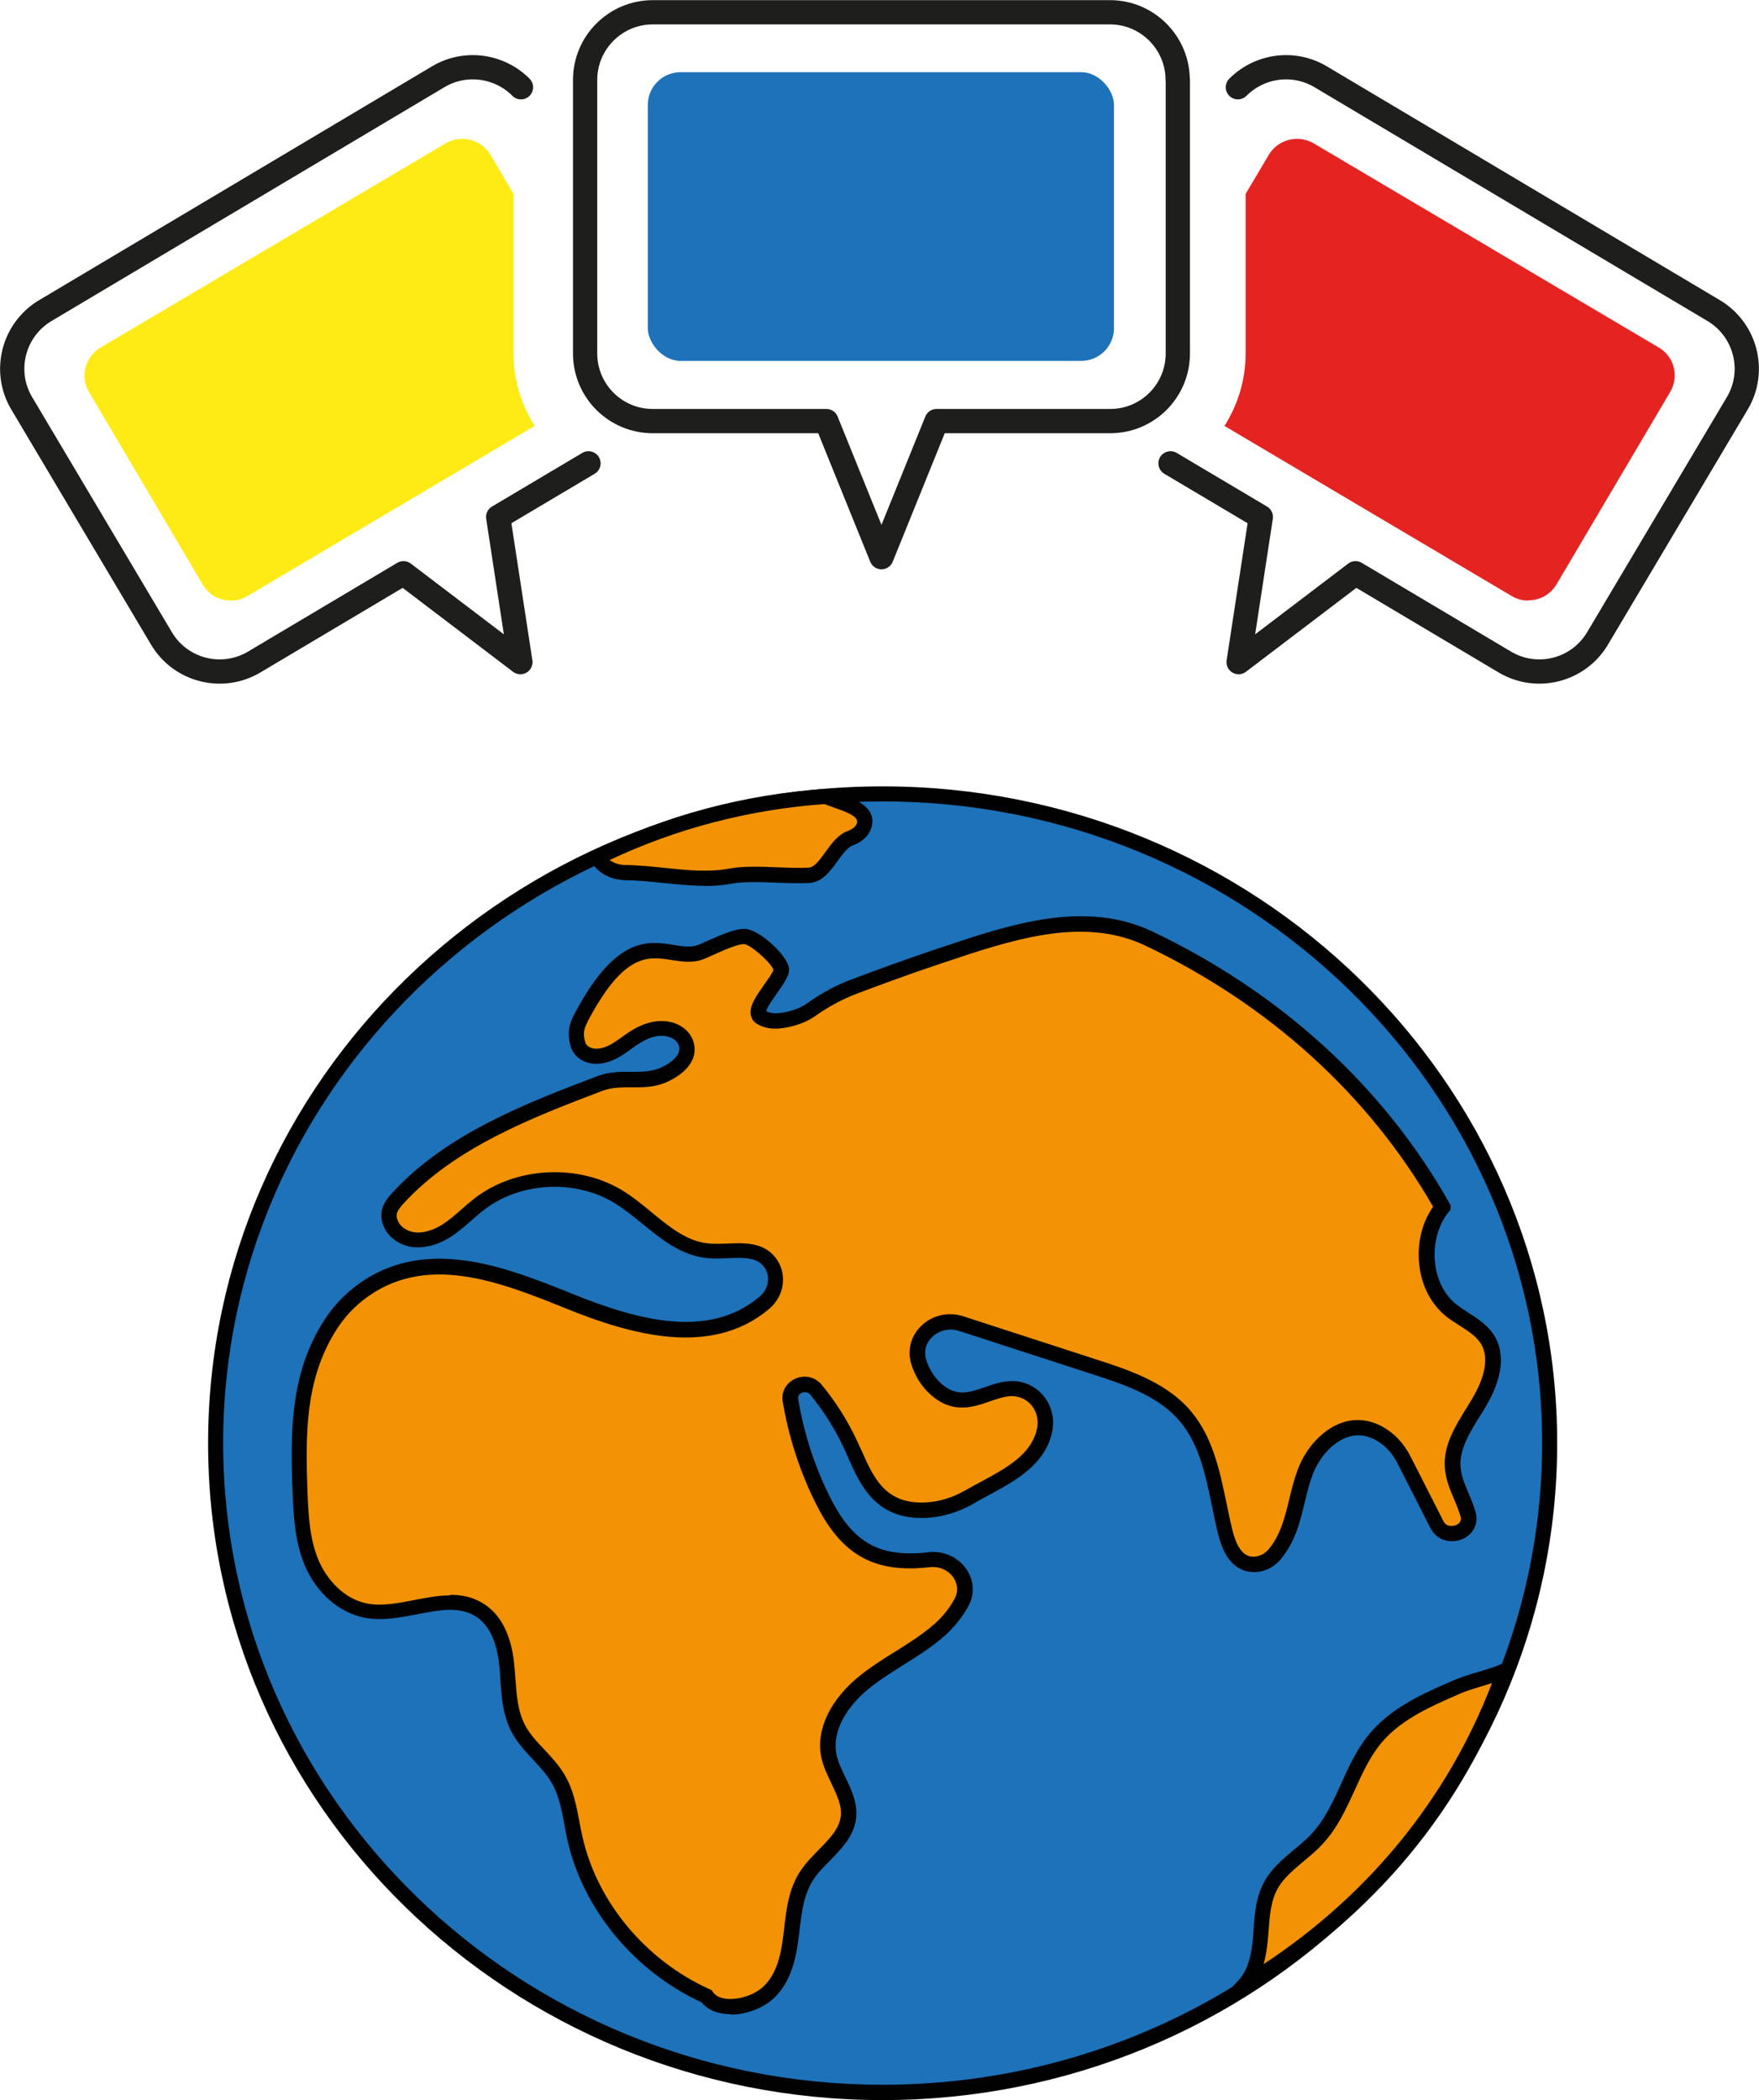 <svg xmlns="http://www.w3.org/2000/svg" id="Capa_2" data-name="Capa 2" viewBox="0 0 120.37 143.68"><defs><style>      .cls-1 {        fill: #010101;      }      .cls-1, .cls-2, .cls-3, .cls-4, .cls-5 {        stroke-width: 0px;      }      .cls-2 {        fill: #feeb15;      }      .cls-3 {        fill: #1d72b9;      }      .cls-4 {        fill: #e52421;      }      .cls-6 {        fill: none;        stroke: #1e1e1c;        stroke-linecap: round;        stroke-linejoin: round;        stroke-width: 1.66px;      }      .cls-5 {        fill: #f29204;      }    </style></defs><g id="Capa_2-2" data-name="Capa 2"><path class="cls-6" d="M80.6,5.47v18.71c0,2.56-2.07,4.63-4.63,4.63h-11.88l-3.77,9.31-3.77-9.31h-11.88c-2.56,0-4.63-2.07-4.63-4.63V5.47c0-2.55,2.07-4.63,4.63-4.63h31.29c2.56,0,4.63,2.09,4.63,4.63Z"></path><rect class="cls-3" x="44.33" y="4.94" width="31.9" height="19.75" rx="2.24" ry="2.24"></rect><g><path class="cls-4" d="M104.58,41.09c-.4,0-.8-.11-1.15-.32l-19.64-11.63c.94-1.48,1.45-3.19,1.45-4.98v-10.9l1.58-2.66c.4-.68,1.14-1.1,1.94-1.1.4,0,.79.11,1.14.31l23.6,13.96c.52.3.88.78,1.03,1.35.15.58.06,1.19-.24,1.7l-7.77,13.15c-.41.69-1.13,1.1-1.92,1.1Z"></path><path class="cls-6" d="M84.71,5.97c1.46-1.47,3.79-1.83,5.66-.72l26.9,16c2.2,1.31,2.92,4.16,1.61,6.35l-9.56,16.08c-1.31,2.2-4.15,2.92-6.35,1.61l-10.21-6.07-8,6.08,1.52-9.93-6.18-3.67"></path></g><g><path class="cls-2" d="M15.79,41.09c-.8,0-1.52-.41-1.92-1.1l-7.77-13.15c-.31-.52-.4-1.12-.24-1.71.15-.57.51-1.05,1.02-1.35l23.61-13.97c.35-.2.74-.31,1.14-.31.79,0,1.53.42,1.94,1.1l1.57,2.66v10.9c0,1.79.51,3.5,1.45,4.98l-19.64,11.63c-.35.21-.75.32-1.15.32h0Z"></path><path class="cls-6" d="M35.65,5.97c-1.46-1.47-3.79-1.83-5.66-.72L3.1,21.25c-2.2,1.31-2.92,4.16-1.61,6.35l9.56,16.08c1.31,2.2,4.15,2.92,6.35,1.61l10.21-6.07,8,6.08-1.52-9.93,6.18-3.67"></path></g><g><ellipse class="cls-3" cx="60.4" cy="98.74" rx="45.65" ry="44.42"></ellipse><path class="cls-1" d="M60.4,143.68c-25.46,0-46.16-20.16-46.16-44.94s20.71-44.94,46.16-44.94,46.16,20.16,46.16,44.94-20.71,44.94-46.16,44.94ZM60.4,54.83c-24.88,0-45.13,19.69-45.13,43.9s20.24,43.9,45.13,43.9,45.13-19.69,45.13-43.9-20.24-43.9-45.13-43.9Z"></path><g><path class="cls-5" d="M102.05,92.25c.35,1.2-.2,2.6-.88,3.73-.83,1.37-1.88,2.78-1.78,4.35.07,1.13.74,2.14,1.06,3.23,0,0,0,.02,0,.03.34,1.23-1.55,1.85-2.13.7l-2.25-4.42c-.32-.63-.77-1.2-1.37-1.61-2.39-1.64-4.63.38-5.4,2.44-.71,1.88-.73,4.01-2.09,5.62-.3.36-.73.62-1.21.67-1.32.15-1.88-1.07-2.14-2.1-.73-2.89-.92-6.1-3.02-8.32-1.53-1.61-3.8-2.38-5.98-3.09l-9.09-2.95c-1.74-.57-3.44.96-2.92,2.62.22.71.62,1.36,1.19,1.87,2.26,2,4.09-.82,6.17.18.99.47,1.46,1.55,1.25,2.58-.48,2.44-3.16,3.46-5.1,4.58-.92.53-1.95.88-3.03.93-3.41.16-4.18-2.37-5.15-4.47-.62-1.35-1.43-2.62-2.38-3.78-.61-.75-1.89-.22-1.74.72.37,2.29,1.09,4.53,2.11,6.64.72,1.47,1.66,2.94,3.16,3.73,1.28.66,2.75.73,4.22.56,1.71-.19,2.99,1.49,2.2,2.94-.38.7-.91,1.34-1.5,1.87-1.52,1.35-3.44,2.22-5.03,3.49-1.6,1.26-2.92,3.15-2.54,5.08.29,1.48,1.54,2.79,1.35,4.29-.21,1.61-1.96,2.59-2.86,3.97-.78,1.21-.89,2.69-1.06,4.09-.17,1.41-.49,2.9-1.56,3.9-1.07,1-3.41,1.45-4.22.26-4.54-2.05-7.96-6.16-9-10.79-.31-1.4-.44-2.87-1.18-4.12-.74-1.24-2.03-2.13-2.7-3.4-.7-1.32-.64-2.87-.79-4.34-.15-1.47-.64-3.08-1.99-3.84-2.23-1.26-5.09.57-7.64.1-1.73-.33-3.06-1.71-3.71-3.25-.65-1.54-.74-3.23-.81-4.89-.14-3.78-.18-7.66,1.88-11.11.54-.91,1.24-1.74,2.09-2.41,4.44-3.53,9.82-1.4,14.49.48,4.31,1.74,9.56,3.26,13.31.11.85-.72,1.04-1.96.36-2.81-.94-1.17-2.68-.61-4.14-.74-2.48-.21-4.11-2.44-6.2-3.71-2.83-1.72-6.82-1.53-9.44.46-1.28.97-2.33,2.35-4.08,2.5-.87.07-1.74-.36-2.05-1.12-.32-.77.09-1.29.52-1.76,3.55-3.85,8.76-5.89,13.78-7.81,1.56-.6,3.02.08,4.52-.66.84-.41,1.69-1.13,1.4-2.07-.13-.43-.51-.77-.96-.92-.94-.32-1.89.05-2.66.55-.78.51-1.47,1.19-2.49,1.23-.58.02-1.15-.29-1.3-.81-.25-.87-.07-1.3.36-2.11,3.62-6.67,5.88-3.36,8.07-4.22.67-.26,2.24-1.08,2.96-1.05.73.02,2.34,1.53,2.51,2.19.17.66-2.25,2.8-1.38,3.33.37.23.83.29,1.27.24.74-.08,1.58-.33,2.19-.77.91-.64,1.89-1.18,2.94-1.58,1.83-.69,3.67-1.36,5.53-1.98,4.83-1.63,9.98-3.45,14.58-1.3,8.52,4.05,15.63,10.44,20.12,18.38h0c-1.63,2-1.43,5.47.63,7.09.8.62,1.81,1.04,2.37,1.86.16.23.28.48.35.73Z"></path><path class="cls-1" d="M49.98,137.8c-.13,0-.27,0-.4-.02-.68-.08-1.22-.35-1.58-.79-4.6-2.13-8.11-6.37-9.17-11.1-.08-.34-.14-.68-.2-1.02-.2-1.07-.39-2.08-.91-2.95-.32-.54-.76-1.01-1.23-1.52-.54-.58-1.1-1.18-1.48-1.9-.6-1.14-.69-2.39-.77-3.6-.02-.31-.04-.63-.07-.94-.18-1.74-.76-2.9-1.73-3.44-1.1-.62-2.45-.36-3.89-.08-1.18.23-2.4.46-3.59.24-1.73-.33-3.3-1.69-4.09-3.55-.66-1.56-.78-3.22-.85-5.07-.16-4.18-.12-7.92,1.95-11.39.59-1,1.34-1.86,2.21-2.55,4.72-3.74,10.42-1.44,15.01.41,4.35,1.75,9.26,3.15,12.78.19.66-.55.78-1.47.28-2.09-.51-.63-1.4-.59-2.43-.55-.44.02-.9.04-1.35,0-1.82-.15-3.19-1.28-4.52-2.36-.61-.5-1.25-1.02-1.91-1.42-2.66-1.62-6.39-1.44-8.86.43-.31.23-.6.49-.91.76-.96.84-1.96,1.72-3.44,1.84-1.13.1-2.19-.5-2.58-1.44-.47-1.13.24-1.89.62-2.31,3.71-4.03,9.16-6.11,13.97-7.94.83-.32,1.61-.32,2.36-.31.74,0,1.44,0,2.12-.33.41-.2,1.35-.75,1.14-1.45-.08-.26-.32-.48-.63-.59-.64-.22-1.38-.05-2.2.5-.16.1-.31.22-.47.33-.62.45-1.33.95-2.29.99-.86.03-1.61-.46-1.82-1.19-.3-1.07-.05-1.66.41-2.5,2.75-5.06,4.92-4.72,6.66-4.44.63.1,1.18.19,1.68-.01.16-.06.37-.16.61-.27,1.03-.46,1.94-.84,2.56-.82.96.03,2.77,1.69,3,2.58.13.51-.28,1.08-.79,1.81-.25.35-.69.97-.75,1.24.29.15.63.16.88.13.73-.07,1.46-.33,1.94-.68.97-.69,2-1.25,3.07-1.64,1.51-.57,3.51-1.3,5.55-1.99l.33-.11c4.9-1.65,9.96-3.36,14.64-1.17,8.81,4.19,15.84,10.62,20.35,18.6l.07.12v.32l-.12.15c-.73.9-1.08,2.2-.94,3.49.13,1.2.66,2.21,1.48,2.86.25.19.52.37.8.55.61.39,1.24.8,1.68,1.42.19.27.33.57.42.89h0c.42,1.45-.28,3.06-.93,4.15-.12.2-.24.4-.37.6-.69,1.11-1.41,2.27-1.34,3.45.04.62.29,1.22.56,1.86.17.4.35.82.47,1.26.23.82-.17,1.57-.95,1.88-.72.28-1.68.11-2.13-.77l-2.25-4.42c-.3-.6-.72-1.09-1.2-1.42-.72-.5-1.45-.63-2.18-.4-1.01.32-1.96,1.33-2.44,2.59-.23.61-.38,1.23-.54,1.9-.32,1.33-.66,2.71-1.64,3.88-.4.48-.96.79-1.55.86-.92.1-2.13-.24-2.71-2.49-.17-.66-.3-1.33-.44-1.99-.48-2.31-.92-4.49-2.45-6.1-1.48-1.56-3.76-2.3-5.76-2.95l-9.09-2.95c-.67-.22-1.38-.05-1.86.42-.43.42-.58.99-.4,1.55.2.65.56,1.21,1.03,1.63,1.04.92,1.9.62,3,.24.91-.32,1.95-.67,3.06-.14,1.16.56,1.79,1.85,1.54,3.15-.45,2.28-2.53,3.4-4.36,4.39-.34.18-.68.36-.99.55-1.03.6-2.16.94-3.27,1-3.47.15-4.52-2.24-5.37-4.17-.09-.2-.18-.4-.27-.6-.6-1.3-1.38-2.53-2.31-3.67-.17-.2-.41-.19-.57-.12-.09.04-.29.16-.25.42.37,2.24,1.06,4.43,2.07,6.5.6,1.23,1.47,2.73,2.93,3.49,1.03.53,2.27.69,3.92.5,1.03-.12,2.03.33,2.6,1.17.52.77.57,1.72.12,2.53-.4.73-.95,1.42-1.61,2.01-.87.77-1.87,1.4-2.83,2-.75.47-1.53.96-2.23,1.51-1.76,1.39-2.64,3.1-2.36,4.57.1.53.36,1.06.62,1.61.43.88.86,1.8.73,2.84-.16,1.19-.99,2.04-1.79,2.86-.44.44-.85.86-1.15,1.33-.64.99-.79,2.25-.93,3.46l-.05.41c-.18,1.46-.52,3.1-1.72,4.22-.73.68-1.89,1.11-2.94,1.11ZM30.8,109.11c.74,0,1.46.13,2.14.52,1.28.72,2.04,2.15,2.25,4.24.03.32.05.64.08.97.08,1.15.16,2.24.66,3.19.32.61.81,1.13,1.33,1.68.48.52.99,1.06,1.36,1.69.62,1.03.83,2.18,1.04,3.29.06.33.12.66.2.98,1,4.46,4.33,8.46,8.71,10.43l.13.06.08.12c.22.33.63.44.93.47.83.09,1.91-.26,2.51-.82.95-.88,1.23-2.24,1.39-3.58l.05-.4c.15-1.33.31-2.71,1.09-3.91.36-.55.83-1.03,1.28-1.49.72-.73,1.39-1.42,1.5-2.26.1-.74-.26-1.48-.63-2.26-.28-.59-.58-1.2-.71-1.87-.36-1.86.66-3.95,2.73-5.58.74-.58,1.54-1.09,2.32-1.57.97-.61,1.88-1.18,2.69-1.89.57-.5,1.05-1.1,1.39-1.73.26-.47.23-1-.07-1.45-.35-.52-.97-.79-1.62-.72-1.86.21-3.3.02-4.52-.61-1.73-.9-2.72-2.59-3.39-3.96-1.05-2.16-1.77-4.44-2.16-6.78-.11-.64.24-1.26.85-1.54.64-.29,1.37-.13,1.81.4.99,1.2,1.81,2.51,2.45,3.89.09.2.18.41.28.61.84,1.89,1.63,3.69,4.38,3.56.94-.04,1.9-.34,2.79-.86.32-.19.67-.37,1.02-.56,1.71-.92,3.48-1.87,3.83-3.67.16-.84-.23-1.66-.97-2.01-.73-.35-1.44-.1-2.27.19-1.13.39-2.53.88-4.03-.45-.62-.54-1.08-1.27-1.34-2.1-.29-.93-.04-1.9.66-2.6.76-.75,1.88-1.01,2.91-.67l9.09,2.95c2.02.65,4.53,1.47,6.19,3.22,1.73,1.83,2.23,4.26,2.72,6.61.13.64.27,1.31.43,1.94.47,1.84,1.28,1.75,1.58,1.71.32-.04.64-.22.87-.49.82-.98,1.11-2.18,1.42-3.45.16-.67.33-1.35.58-2.02.58-1.55,1.8-2.81,3.1-3.22,1.03-.33,2.1-.14,3.08.54.63.43,1.16,1.06,1.54,1.81l2.25,4.42c.2.39.61.35.83.27.14-.05.44-.22.34-.59-.12-.41-.27-.78-.44-1.17-.29-.69-.59-1.4-.64-2.2-.1-1.52.71-2.81,1.49-4.07.12-.2.24-.39.36-.59.55-.91,1.14-2.23.83-3.32-.06-.21-.15-.41-.28-.58-.32-.46-.84-.79-1.39-1.14-.29-.19-.6-.38-.88-.6-1.05-.82-1.71-2.08-1.88-3.56-.16-1.45.18-2.88.95-3.97-4.41-7.66-11.22-13.84-19.72-17.88-4.3-2.02-9.16-.37-13.87,1.21l-.33.11c-2.02.68-4.01,1.41-5.51,1.98-.98.37-1.93.88-2.82,1.51-.63.46-1.52.77-2.44.87-.61.06-1.16-.05-1.59-.32-.22-.13-.36-.34-.41-.59-.13-.62.39-1.34.93-2.11.23-.32.57-.79.62-.99-.19-.52-1.59-1.74-2.01-1.76-.41-.02-1.47.45-2.09.73-.26.12-.49.22-.66.29-.76.3-1.5.18-2.22.07-1.57-.25-3.18-.5-5.58,3.91-.42.78-.51,1.05-.32,1.72.07.26.4.45.78.44.64-.02,1.14-.38,1.72-.79.17-.12.33-.24.5-.35,1.09-.72,2.16-.93,3.11-.61.63.22,1.12.69,1.29,1.27.32,1.03-.29,2.01-1.67,2.69-.9.44-1.75.44-2.58.43-.69,0-1.33,0-1.98.24-4.7,1.79-10.04,3.83-13.58,7.68-.45.49-.61.76-.42,1.2.22.53.85.86,1.53.81,1.14-.1,1.97-.82,2.84-1.59.31-.27.63-.55.96-.8,2.8-2.11,7.01-2.32,10.03-.49.72.44,1.38.98,2.02,1.51,1.26,1.03,2.45,2.01,3.95,2.13.38.03.78.01,1.21,0,1.15-.05,2.45-.11,3.29.94.85,1.06.67,2.62-.43,3.54-3.96,3.33-9.48,1.74-13.84-.02-4.56-1.84-9.73-3.92-13.97-.56-.77.61-1.43,1.38-1.96,2.27-1.93,3.23-1.96,6.81-1.81,10.82.07,1.75.17,3.3.77,4.7.52,1.21,1.66,2.62,3.33,2.94,1,.19,2.12-.03,3.2-.24.82-.16,1.65-.32,2.46-.32Z"></path></g><g><path class="cls-5" d="M99.65,115.43c1.08-.47,2.26-.67,3.34-1.14-3.23,9.14-9.6,16.61-17.89,21.58.84-.88,1.07-2.15,1.16-3.34.1-1.24.12-2.54.75-3.63.71-1.24,2.08-2,3.07-3.06,1.91-2.03,2.33-4.99,4.16-7.08,1.39-1.57,3.43-2.48,5.4-3.34Z"></path><path class="cls-1" d="M82.08,138.29l2.65-2.78c.74-.78.93-1.96,1.02-3.02l.03-.45c.08-1.15.17-2.33.79-3.39.49-.86,1.25-1.49,1.98-2.1.42-.35.82-.68,1.17-1.05.92-.98,1.48-2.19,2.06-3.48.56-1.24,1.14-2.51,2.09-3.58,1.49-1.69,3.66-2.64,5.58-3.47h0c.57-.25,1.16-.42,1.73-.59.57-.17,1.1-.33,1.61-.55l1.09-.47-.4,1.12c-3.22,9.13-9.49,16.69-18.11,21.86l-3.29,1.97ZM99.85,115.9h0c-1.82.79-3.88,1.69-5.21,3.21-.84.96-1.37,2.11-1.92,3.33-.6,1.31-1.21,2.66-2.25,3.76-.39.42-.83.78-1.26,1.14-.69.58-1.35,1.13-1.75,1.82-.5.86-.57,1.88-.65,2.95l-.04.46c-.05.59-.13,1.21-.3,1.81,7.25-4.78,12.61-11.38,15.63-19.23-.22.07-.43.13-.65.2-.57.17-1.1.33-1.61.55Z"></path></g><g><path class="cls-5" d="M59.15,56.42c-.11.43-.5.75-.94.91-1.14.4-1.66,2.48-2.85,2.55-1.5.09-3.87-.22-5.34.05-2.4.45-4.77-.19-7.24-.22-.76,0-1.59-.39-1.88-1.05,4.79-2.35,10.06-3.78,15.6-4.17h0c.89.41,2.92.75,2.63,1.94Z"></path><path class="cls-1" d="M48.18,60.6c-.94,0-1.88-.1-2.79-.19-.85-.09-1.73-.18-2.6-.19-.88-.01-1.95-.44-2.35-1.36l-.2-.45.44-.22c4.9-2.41,10.21-3.83,15.79-4.22h.08s.18.05.18.05c.17.08.42.17.68.26,1.03.36,2.58.9,2.24,2.27h0c-.14.57-.61,1.04-1.27,1.28-.38.13-.73.62-1.07,1.09-.49.67-1.04,1.44-1.92,1.49-.63.04-1.39.01-2.18-.02-1.12-.04-2.27-.09-3.09.06-.65.12-1.3.17-1.94.17ZM41.72,58.84c.28.21.67.34,1.08.34.92.01,1.82.11,2.7.2,1.53.16,2.98.31,4.44.04.93-.17,2.15-.13,3.32-.08.77.03,1.5.06,2.08.02.39-.02.76-.53,1.14-1.06.43-.6.88-1.22,1.56-1.46.31-.11.55-.32.61-.54h0c.1-.43-.65-.73-1.58-1.05-.23-.08-.45-.16-.65-.24-5.18.38-10.12,1.67-14.7,3.83Z"></path></g></g></g></svg>